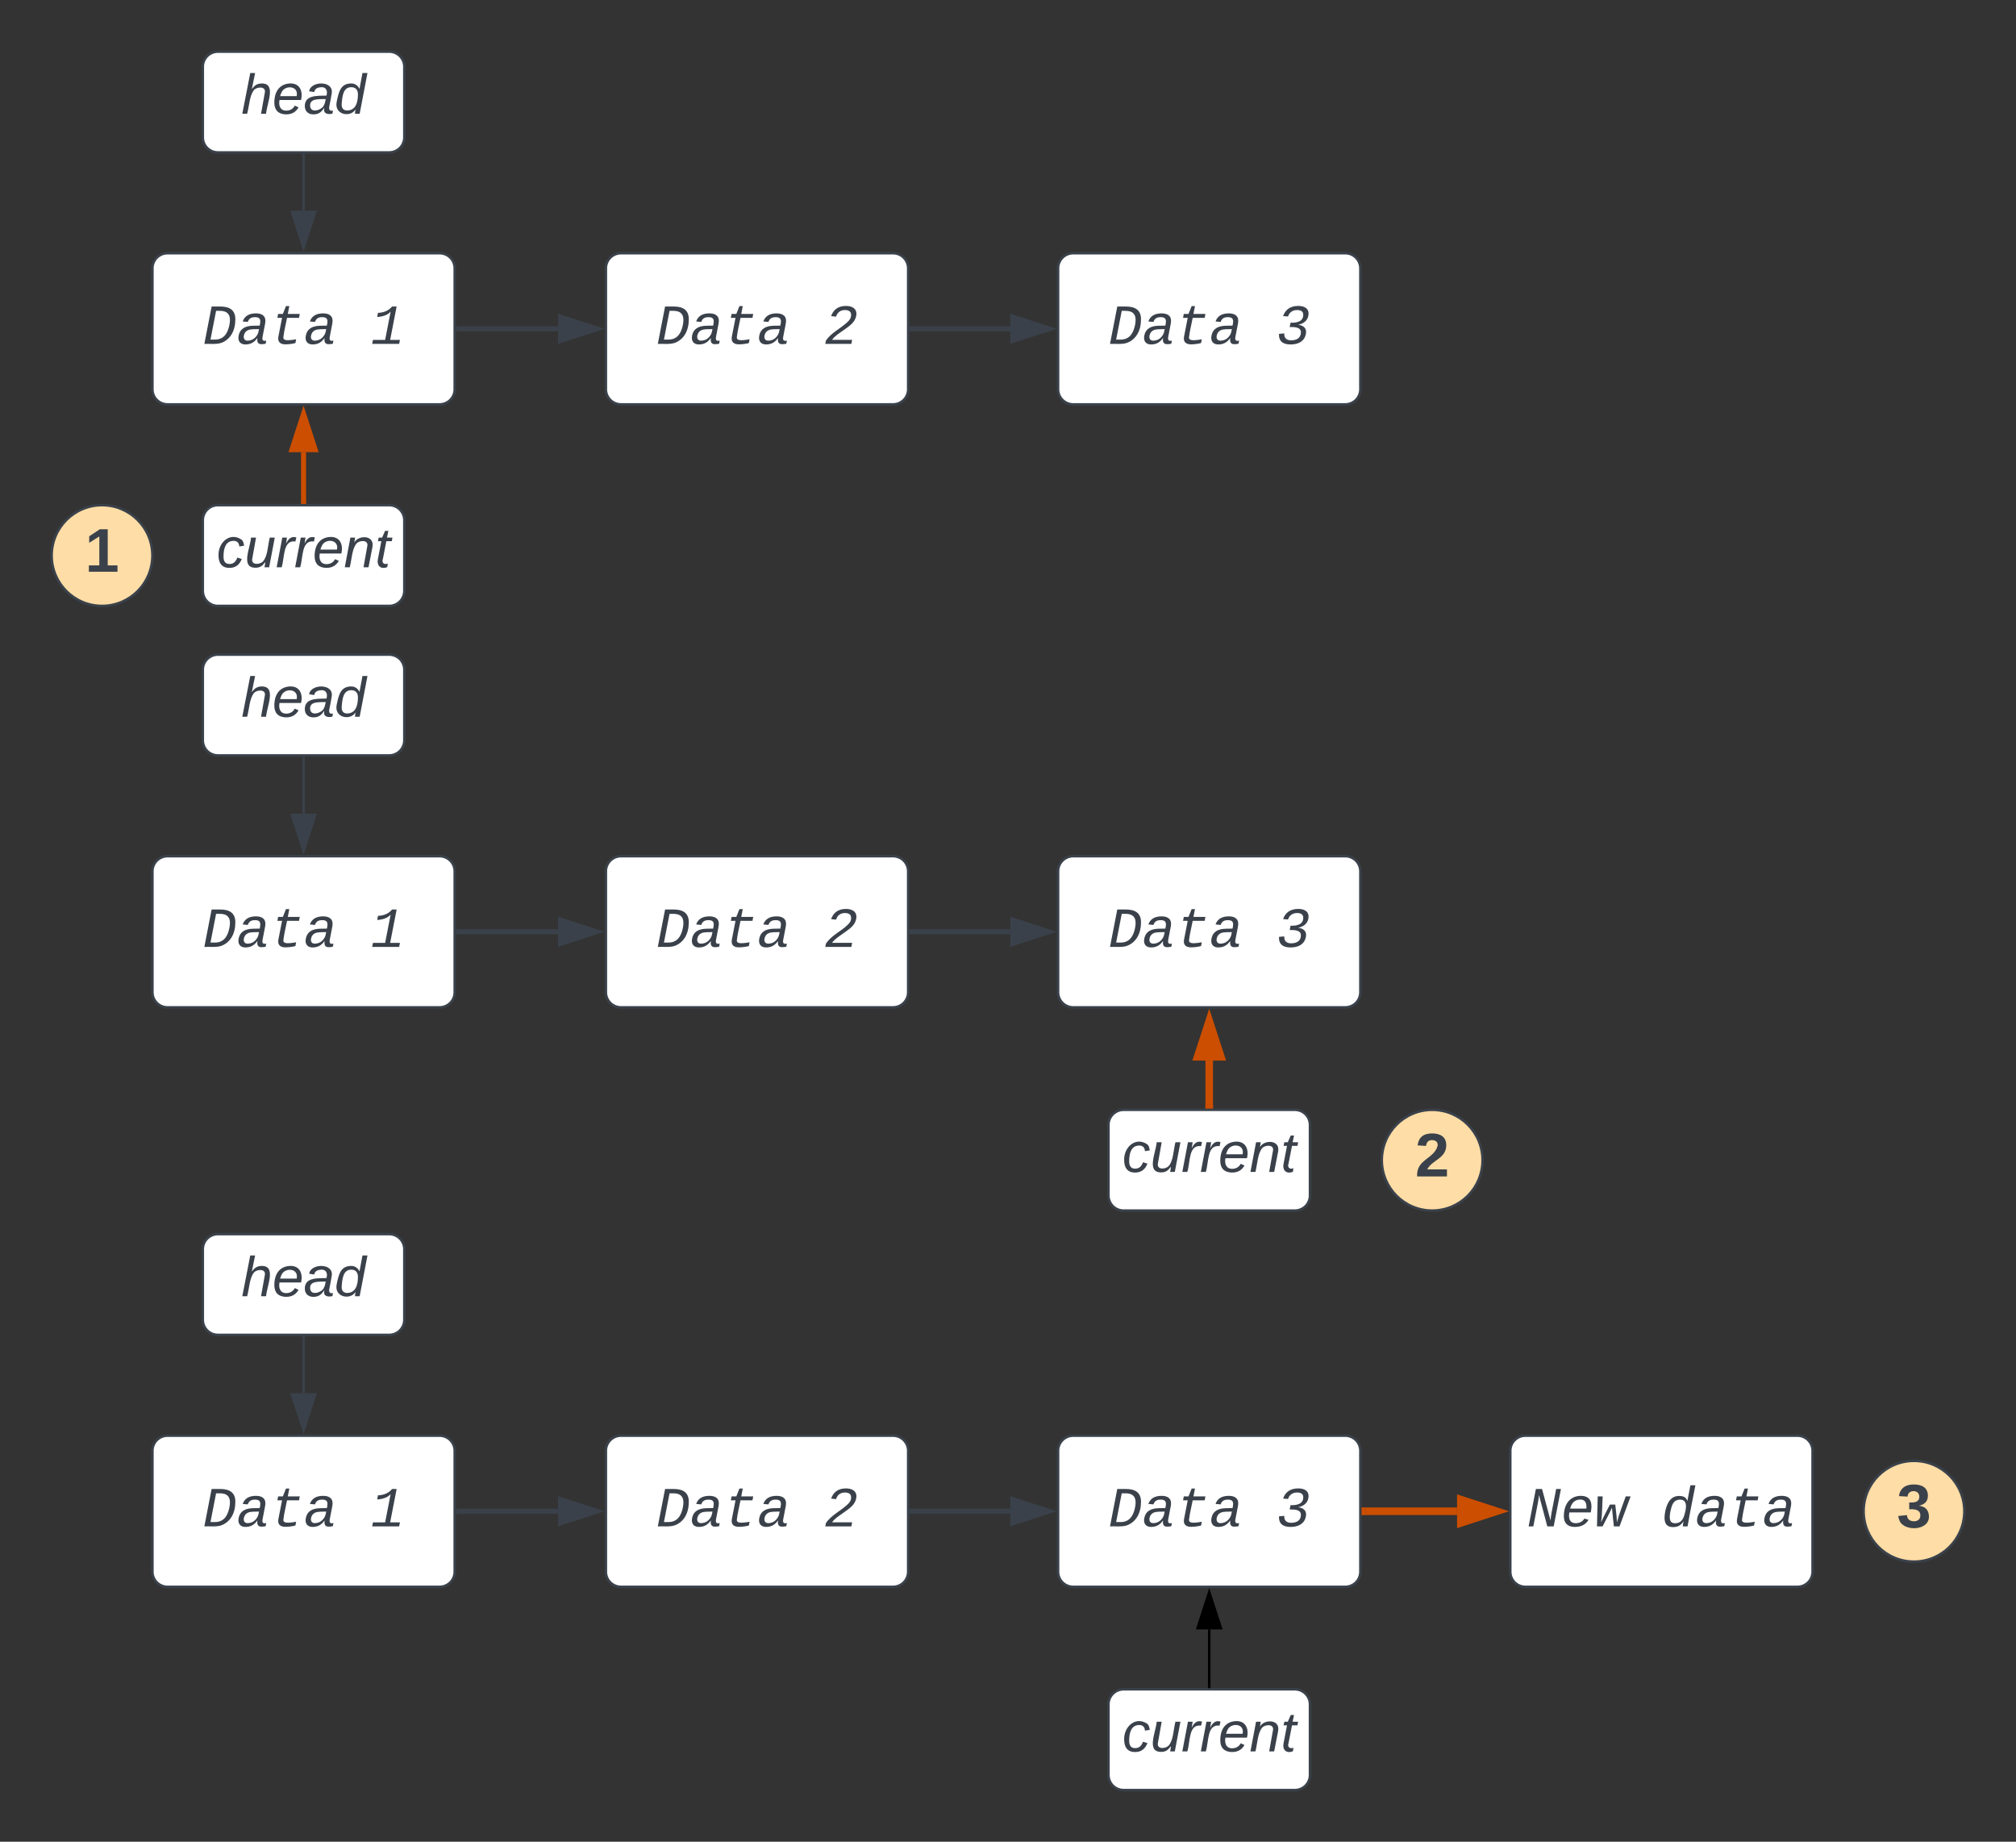 <svg xmlns="http://www.w3.org/2000/svg" xmlns:xlink="http://www.w3.org/1999/xlink" xmlns:lucid="lucid" width="800.25" height="731"><rect width="100%" height="100%" fill="#333333" stroke="none"/><g transform="translate(-171.5 -159.5)" lucid:page-tab-id="0_0"><path d="M771 735.33a6 6 0 0 1 6-6h108a6 6 0 0 1 6 6v48a6 6 0 0 1-6 6H777a6 6 0 0 1-6-6z" stroke="#3a414a" fill="#fff"/><use xlink:href="#a" transform="matrix(1,0,0,1,776,734.333) translate(1.658 31)"/><use xlink:href="#b" transform="matrix(1,0,0,1,776,734.333) translate(55 31)"/><path d="M232 266a6 6 0 0 1 6-6h108a6 6 0 0 1 6 6v48a6 6 0 0 1-6 6H238a6 6 0 0 1-6-6z" stroke="#3a414a" fill="#fff"/><use xlink:href="#c" transform="matrix(1,0,0,1,237,265) translate(14.993 31)"/><use xlink:href="#d" transform="matrix(1,0,0,1,237,265) translate(81.671 31)"/><path d="M412 266a6 6 0 0 1 6-6h108a6 6 0 0 1 6 6v48a6 6 0 0 1-6 6H418a6 6 0 0 1-6-6z" stroke="#3a414a" fill="#fff"/><use xlink:href="#c" transform="matrix(1,0,0,1,417,265) translate(14.993 31)"/><use xlink:href="#e" transform="matrix(1,0,0,1,417,265) translate(81.671 31)"/><path d="M353.5 290H393" stroke="#3a414a" stroke-width="2" fill="none"/><path d="M353.53 291h-1.03v-2h1.03z" stroke="#3a414a" stroke-width=".05" fill="#3a414a"/><path d="M408.26 290L394 294.63v-9.26z" stroke="#3a414a" stroke-width="2" fill="#3a414a"/><path d="M252 186a6 6 0 0 1 6-6h68a6 6 0 0 1 6 6v28a6 6 0 0 1-6 6h-68a6 6 0 0 1-6-6z" stroke="#3a414a" fill="#fff"/><use xlink:href="#f" transform="matrix(1,0,0,1,257,185) translate(10.309 19.653)"/><path d="M292 221v22.12" stroke="#3a414a" fill="none"/><path d="M292.5 221h-1v-.5h1z" stroke="#3a414a" stroke-width=".05" fill="#3a414a"/><path d="M292 257.88l-4.63-14.26h9.26z" stroke="#3a414a" fill="#3a414a"/><path d="M951.25 759.33c0 11.05-8.95 20-20 20s-20-8.95-20-20c0-11.04 8.95-20 20-20s20 8.96 20 20z" stroke="#3a414a" fill="#ffdda6"/><use xlink:href="#g" transform="matrix(1,0,0,1,916.25,744.333) translate(8.215 21.431)"/><path d="M591.5 266a6 6 0 0 1 6-6h108a6 6 0 0 1 6 6v48a6 6 0 0 1-6 6h-108a6 6 0 0 1-6-6z" stroke="#3a414a" fill="#fff"/><use xlink:href="#h" transform="matrix(1,0,0,1,596.5,265) translate(14.993 31)"/><use xlink:href="#i" transform="matrix(1,0,0,1,596.5,265) translate(81.671 31)"/><path d="M533 290h39.5M533.03 290H532" stroke="#3a414a" stroke-width="2" fill="none"/><path d="M587.76 290l-14.26 4.63v-9.26z" stroke="#3a414a" stroke-width="2" fill="#3a414a"/><path d="M252 366a6 6 0 0 1 6-6h68a6 6 0 0 1 6 6v28a6 6 0 0 1-6 6h-68a6 6 0 0 1-6-6z" stroke="#3a414a" fill="#fff"/><use xlink:href="#j" transform="matrix(1,0,0,1,257,365) translate(0.494 19.653)"/><path d="M292 358.5V339" stroke="#cc4e00" stroke-width="2" fill="none"/><path d="M293 359.5h-2v-1.03h2z" stroke="#cc4e00" stroke-width=".05" fill="#cc4e00"/><path d="M292 323.74l4.63 14.26h-9.26z" stroke="#cc4e00" stroke-width="2" fill="#cc4e00"/><path d="M232 505.33a6 6 0 0 1 6-6h108a6 6 0 0 1 6 6v48a6 6 0 0 1-6 6H238a6 6 0 0 1-6-6z" stroke="#3a414a" fill="#fff"/><use xlink:href="#h" transform="matrix(1,0,0,1,237,504.333) translate(14.993 31)"/><use xlink:href="#k" transform="matrix(1,0,0,1,237,504.333) translate(81.671 31)"/><path d="M412 505.33a6 6 0 0 1 6-6h108a6 6 0 0 1 6 6v48a6 6 0 0 1-6 6H418a6 6 0 0 1-6-6z" stroke="#3a414a" fill="#fff"/><use xlink:href="#h" transform="matrix(1,0,0,1,417,504.333) translate(14.993 31)"/><use xlink:href="#l" transform="matrix(1,0,0,1,417,504.333) translate(81.671 31)"/><path d="M353.5 529.33H393" stroke="#3a414a" stroke-width="2" fill="none"/><path d="M353.53 530.33h-1.03v-2h1.03z" stroke="#3a414a" stroke-width=".05" fill="#3a414a"/><path d="M408.26 529.33L394 533.97v-9.27z" stroke="#3a414a" stroke-width="2" fill="#3a414a"/><path d="M252 425.33a6 6 0 0 1 6-6h68a6 6 0 0 1 6 6v28a6 6 0 0 1-6 6h-68a6 6 0 0 1-6-6z" stroke="#3a414a" fill="#fff"/><use xlink:href="#f" transform="matrix(1,0,0,1,257,424.333) translate(10.309 19.653)"/><path d="M292 460.33v22.12" stroke="#3a414a" fill="none"/><path d="M292.5 460.35h-1v-.52h1z" stroke="#3a414a" stroke-width=".05" fill="#3a414a"/><path d="M292 497.2l-4.63-14.25h9.26z" stroke="#3a414a" fill="#3a414a"/><path d="M591.5 505.33a6 6 0 0 1 6-6h108a6 6 0 0 1 6 6v48a6 6 0 0 1-6 6h-108a6 6 0 0 1-6-6z" stroke="#3a414a" fill="#fff"/><use xlink:href="#h" transform="matrix(1,0,0,1,596.5,504.333) translate(14.993 31)"/><use xlink:href="#i" transform="matrix(1,0,0,1,596.5,504.333) translate(81.671 31)"/><path d="M533 529.33h39.5M533.03 529.33H532" stroke="#3a414a" stroke-width="2" fill="none"/><path d="M587.76 529.33l-14.26 4.64v-9.27z" stroke="#3a414a" stroke-width="2" fill="#3a414a"/><path d="M611.5 606a6 6 0 0 1 6-6h68a6 6 0 0 1 6 6v28a6 6 0 0 1-6 6h-68a6 6 0 0 1-6-6z" stroke="#3a414a" fill="#fff"/><use xlink:href="#j" transform="matrix(1,0,0,1,616.5,605) translate(0.494 19.653)"/><path d="M651.5 598v-17.55" stroke="#cc4e00" stroke-width="3" fill="none"/><path d="M653 599.5h-3v-1.54h3z" stroke="#cc4e00" stroke-width=".05" fill="#cc4e00"/><path d="M651.5 564.7l4.63 14.25h-9.26z" stroke="#cc4e00" stroke-width="3" fill="#cc4e00"/><path d="M760 620c0 11.05-8.95 20-20 20s-20-8.95-20-20 8.95-20 20-20 20 8.95 20 20z" stroke="#3a414a" fill="#ffdda6"/><use xlink:href="#m" transform="matrix(1,0,0,1,725,605) translate(8.215 21.431)"/><path d="M232 735.33a6 6 0 0 1 6-6h108a6 6 0 0 1 6 6v48a6 6 0 0 1-6 6H238a6 6 0 0 1-6-6z" stroke="#3a414a" fill="#fff"/><use xlink:href="#h" transform="matrix(1,0,0,1,237,734.333) translate(14.993 31)"/><use xlink:href="#k" transform="matrix(1,0,0,1,237,734.333) translate(81.671 31)"/><path d="M412 735.33a6 6 0 0 1 6-6h108a6 6 0 0 1 6 6v48a6 6 0 0 1-6 6H418a6 6 0 0 1-6-6z" stroke="#3a414a" fill="#fff"/><use xlink:href="#h" transform="matrix(1,0,0,1,417,734.333) translate(14.993 31)"/><use xlink:href="#l" transform="matrix(1,0,0,1,417,734.333) translate(81.671 31)"/><path d="M353.5 759.33H393" stroke="#3a414a" stroke-width="2" fill="none"/><path d="M353.53 760.33h-1.03v-2h1.03z" stroke="#3a414a" stroke-width=".05" fill="#3a414a"/><path d="M408.26 759.33L394 763.97v-9.27z" stroke="#3a414a" stroke-width="2" fill="#3a414a"/><path d="M252 655.33a6 6 0 0 1 6-6h68a6 6 0 0 1 6 6v28a6 6 0 0 1-6 6h-68a6 6 0 0 1-6-6z" stroke="#3a414a" fill="#fff"/><use xlink:href="#f" transform="matrix(1,0,0,1,257,654.333) translate(10.309 19.653)"/><path d="M292 690.33v22.12" stroke="#3a414a" fill="none"/><path d="M292.5 690.35h-1v-.52h1z" stroke="#3a414a" stroke-width=".05" fill="#3a414a"/><path d="M292 727.2l-4.63-14.25h9.26z" stroke="#3a414a" fill="#3a414a"/><path d="M591.5 735.33a6 6 0 0 1 6-6h108a6 6 0 0 1 6 6v48a6 6 0 0 1-6 6h-108a6 6 0 0 1-6-6z" stroke="#3a414a" fill="#fff"/><use xlink:href="#h" transform="matrix(1,0,0,1,596.5,734.333) translate(14.993 31)"/><use xlink:href="#i" transform="matrix(1,0,0,1,596.5,734.333) translate(81.671 31)"/><path d="M533 759.33h39.5M533.03 759.33H532" stroke="#3a414a" stroke-width="2" fill="none"/><path d="M587.76 759.33l-14.26 4.64v-9.27z" stroke="#3a414a" stroke-width="2" fill="#3a414a"/><path d="M611.5 836a6 6 0 0 1 6-6h68a6 6 0 0 1 6 6v28a6 6 0 0 1-6 6h-68a6 6 0 0 1-6-6z" stroke="#3a414a" fill="#fff"/><g><use xlink:href="#j" transform="matrix(1,0,0,1,616.5,835) translate(0.494 19.653)"/></g><path d="M651.5 829v-22.78" stroke="#000" fill="none"/><path d="M652 829.5h-1v-.5h1z" stroke="#000" stroke-width=".05"/><path d="M651.5 791.45l4.63 14.27h-9.26z" stroke="#000"/><path d="M713.5 759.33h36.38" stroke="#cc4e00" stroke-width="3" fill="none"/><path d="M713.54 760.83H712v-3h1.54z" stroke="#cc4e00" stroke-width=".05" fill="#cc4e00"/><path d="M765.65 759.33l-14.27 4.64v-9.27z" stroke="#cc4e00" stroke-width="3" fill="#cc4e00"/><path d="M232 380c0 11.05-8.95 20-20 20s-20-8.95-20-20 8.95-20 20-20 20 8.95 20 20z" stroke="#3a414a" fill="#ffdda6"/><g><use xlink:href="#n" transform="matrix(1,0,0,1,197,365) translate(8.215 21.431)"/></g><defs><path fill="#3a414a" d="M731 0L431-1130c-8 85-19 175-34 254L227 0H57l262-1349h222L848-211c8-92 19-186 35-274l168-864h172L961 0H731" id="o"/><path fill="#3a414a" d="M726-1102c256 0 385 126 386 379 1 67-11 147-25 220H315c-7 39-13 78-13 121 2 164 74 267 238 267 154 0 260-65 317-166l149 45C916-82 760 20 514 20c-259 0-398-131-398-390 0-357 148-615 421-704 62-20 125-28 189-28zm202 461c22-192-41-335-226-328-212 9-312 142-358 328h584" id="p"/><path fill="#3a414a" d="M913 0H709c-23-224-51-444-69-673C534-442 415-224 302 0H99l27-1082h178c-17 313-15 643-55 933 97-223 211-425 317-638h193c22 211 51 414 61 638 86-332 210-623 317-933h176" id="q"/><g id="a"><use transform="matrix(0.011,0,0,0.011,0,0)" xlink:href="#o"/><use transform="matrix(0.011,0,0,0.011,13.336,0)" xlink:href="#p"/><use transform="matrix(0.011,0,0,0.011,26.671,0)" xlink:href="#q"/></g><path fill="#3a414a" d="M772 0c2-57 14-121 24-174h-5C708-49 608 26 420 26 203 26 113-90 112-311c0-65 8-138 24-221 74-377 241-566 502-566 165 0 259 55 298 184 37-190 73-380 110-570h180C1133-988 1028-504 944 0H772zm109-648c26-189-33-326-219-317-242 11-291 213-338 427-15 68-22 130-23 201 1 149 51 224 193 224 258 0 321-215 372-441 8-34 12-65 15-94" id="r"/><path fill="#3a414a" d="M948-272c-17 76-19 161 70 161 21 0 42-3 60-7L1056-6c-45 10-88 14-142 16-138 6-175-86-155-217h-6C661-83 550 15 337 20 138 24 42-104 82-302c49-247 238-349 523-354l236-4c9-47 22-94 22-148 0-118-65-155-184-157-151-3-231 57-266 172l-185-17c67-189 220-292 480-292 245 0 377 119 330 364zm-678-27c-21 109 31 185 140 182 176-5 282-102 348-217 37-66 43-123 59-200-145 7-304-9-409 44-71 36-119 96-138 191" id="s"/><path fill="#3a414a" d="M574 16c-199 5-309-85-269-285l131-671H268l27-142h170l113-282h120l-55 282h432l-27 142H616c-43 233-105 457-132 696-16 144 198 111 324 99 46-6 96-14 136-22L918-30C819-5 700 13 574 16" id="t"/><g id="b"><use transform="matrix(0.011,0,0,0.011,0,0)" xlink:href="#r"/><use transform="matrix(0.011,0,0,0.011,13.336,0)" xlink:href="#s"/><use transform="matrix(0.011,0,0,0.011,26.671,0)" xlink:href="#t"/><use transform="matrix(0.011,0,0,0.011,40.007,0)" xlink:href="#s"/></g><path fill="#3a414a" d="M630-1349c335 0 545 126 545 459 0 418-179 721-489 846C517 24 281-7 57 0l262-1349h311zm346 567c33-285-98-417-375-411H480L278-156h162c141 0 254-45 341-133 100-101 170-285 195-493" id="u"/><g id="c"><use transform="matrix(0.011,0,0,0.011,0,0)" xlink:href="#u"/><use transform="matrix(0.011,0,0,0.011,13.336,0)" xlink:href="#s"/><use transform="matrix(0.011,0,0,0.011,26.671,0)" xlink:href="#t"/><use transform="matrix(0.011,0,0,0.011,40.007,0)" xlink:href="#s"/></g><path fill="#3a414a" d="M261-1120c230-8 401-96 507-229h166L700-145h353L1025 0H52l28-145h439l199-1021c-97 119-281 184-486 194" id="v"/><use transform="matrix(0.011,0,0,0.011,0,0)" xlink:href="#v" id="d"/><path fill="#3a414a" d="M772-1370c250-5 434 113 380 368-48 227-231 344-394 464-130 96-274 183-388 290-35 33-63 67-86 102h723L979 0H39l23-117c190-289 528-436 773-668 71-67 136-137 136-262 0-129-96-175-227-175-165 0-275 97-315 238l-180-17c75-217 236-364 523-369" id="w"/><use transform="matrix(0.011,0,0,0.011,0,0)" xlink:href="#w" id="e"/><path fill="#3a414a" d="M67-158c15-20 31-36 64-36 94 0 33 127 27 194h-32l25-140c3-38-53-32-70-12C52-117 51-51 37 0H6l51-261h31" id="x"/><path fill="#3a414a" d="M111-194c62-3 86 47 72 106H45c-7 38 6 69 45 68 27-1 43-14 53-32l24 11C152-15 129 4 87 4 38 3 12-23 12-71c0-70 32-119 99-123zm44 81c14-66-71-72-95-28-4 8-8 17-11 28h106" id="y"/><path fill="#3a414a" d="M165-48c-4 18 1 34 23 27l-3 20c-29 8-62 0-52-35h-2C116-14 99 4 63 4 30 4 8-16 8-49c0-68 71-67 138-67 10-26 0-56-31-54-26 1-42 9-47 31l-32-5c8-67 160-71 144 15-5 28-9 54-15 81zM42-50c3 52 80 24 89-6 7-12 7-24 11-38-47 1-103-4-100 44" id="z"/><path fill="#3a414a" d="M133-28C103 26-5 8 13-77c13-62 24-115 90-117 29-1 46 15 56 35l19-102h32L160 0h-30zM45-64c-2 27 10 43 35 43 54-1 69-50 69-103 0-29-15-46-42-46-53-1-58 58-62 106" id="A"/><g id="f"><use transform="matrix(0.062,0,0,0.062,0,0)" xlink:href="#x"/><use transform="matrix(0.062,0,0,0.062,12.346,0)" xlink:href="#y"/><use transform="matrix(0.062,0,0,0.062,24.691,0)" xlink:href="#z"/><use transform="matrix(0.062,0,0,0.062,37.037,0)" xlink:href="#A"/></g><path fill="#3a414a" d="M128-127c34 4 56 21 59 58 7 91-148 94-172 28-4-9-6-17-7-26l51-5c1 24 16 35 40 36 23 0 39-12 38-36-1-31-31-36-65-34v-40c32 2 59-3 59-33 0-20-13-33-34-33s-33 13-35 32l-50-3c6-44 37-68 86-68 50 0 83 20 83 66 0 35-22 52-53 58" id="B"/><use transform="matrix(0.068,0,0,0.068,0,0)" xlink:href="#B" id="g"/><g id="h"><use transform="matrix(0.011,0,0,0.011,0,0)" xlink:href="#u"/><use transform="matrix(0.011,0,0,0.011,13.336,0)" xlink:href="#s"/><use transform="matrix(0.011,0,0,0.011,26.671,0)" xlink:href="#t"/><use transform="matrix(0.011,0,0,0.011,40.007,0)" xlink:href="#s"/></g><path fill="#3a414a" d="M794-689c173 21 307 121 272 319-46 257-247 390-554 390C242 20 81-90 93-362l190-17c-8 173 87 252 258 250 204-3 343-96 343-288 0-182-207-196-405-192l31-156c246 10 459-51 459-286 0-122-89-172-225-171-169 1-285 96-324 233l-178-14c75-223 246-362 532-367 246-5 426 101 378 354-35 181-173 283-357 323" id="C"/><use transform="matrix(0.011,0,0,0.011,0,0)" xlink:href="#C" id="i"/><path fill="#3a414a" d="M44-68c0 29 11 47 38 47 30 0 42-19 51-41l28 9C148-21 126 4 82 4 31 4 10-29 12-85c3-77 74-140 146-93 12 8 15 23 18 40l-31 5c-1-22-13-36-36-36-52 0-65 49-65 101" id="D"/><path fill="#3a414a" d="M67 3c-93-2-31-127-26-193h32L48-50c-3 39 53 32 70 12 30-34 30-101 43-152h32L157 0h-30c1-10 6-24 4-33-14 20-29 37-64 36" id="E"/><path fill="#3a414a" d="M66-151c12-25 30-51 66-40l-6 26C45-176 58-65 38 0H6l36-190h30" id="F"/><path fill="#3a414a" d="M67-158c22-48 132-52 116 29L158 0h-32l25-140c3-38-53-32-70-12C52-117 51-52 38 0H6l36-190h30" id="G"/><path fill="#3a414a" d="M51-54c-9 22 5 41 31 30L79-1C43 14 10-4 19-52l22-115H19l5-23h22l19-43h21l-9 43h35l-4 23H73" id="H"/><g id="j"><use transform="matrix(0.062,0,0,0.062,0,0)" xlink:href="#D"/><use transform="matrix(0.062,0,0,0.062,11.111,0)" xlink:href="#E"/><use transform="matrix(0.062,0,0,0.062,23.457,0)" xlink:href="#F"/><use transform="matrix(0.062,0,0,0.062,30.802,0)" xlink:href="#F"/><use transform="matrix(0.062,0,0,0.062,38.148,0)" xlink:href="#y"/><use transform="matrix(0.062,0,0,0.062,50.494,0)" xlink:href="#G"/><use transform="matrix(0.062,0,0,0.062,62.84,0)" xlink:href="#H"/></g><use transform="matrix(0.011,0,0,0.011,0,0)" xlink:href="#v" id="k"/><use transform="matrix(0.011,0,0,0.011,0,0)" xlink:href="#w" id="l"/><path fill="#3a414a" d="M182-182c0 78-84 86-111 141h115V0H12c-6-101 99-100 120-180 1-22-12-31-33-32-23 0-32 14-35 34l-49-3c5-45 32-70 84-70 51 0 83 22 83 69" id="I"/><use transform="matrix(0.068,0,0,0.068,0,0)" xlink:href="#I" id="m"/><path fill="#3a414a" d="M23 0v-37h61v-169l-59 37v-38l62-41h46v211h57V0H23" id="J"/><use transform="matrix(0.068,0,0,0.068,0,0)" xlink:href="#J" id="n"/></defs></g></svg>
